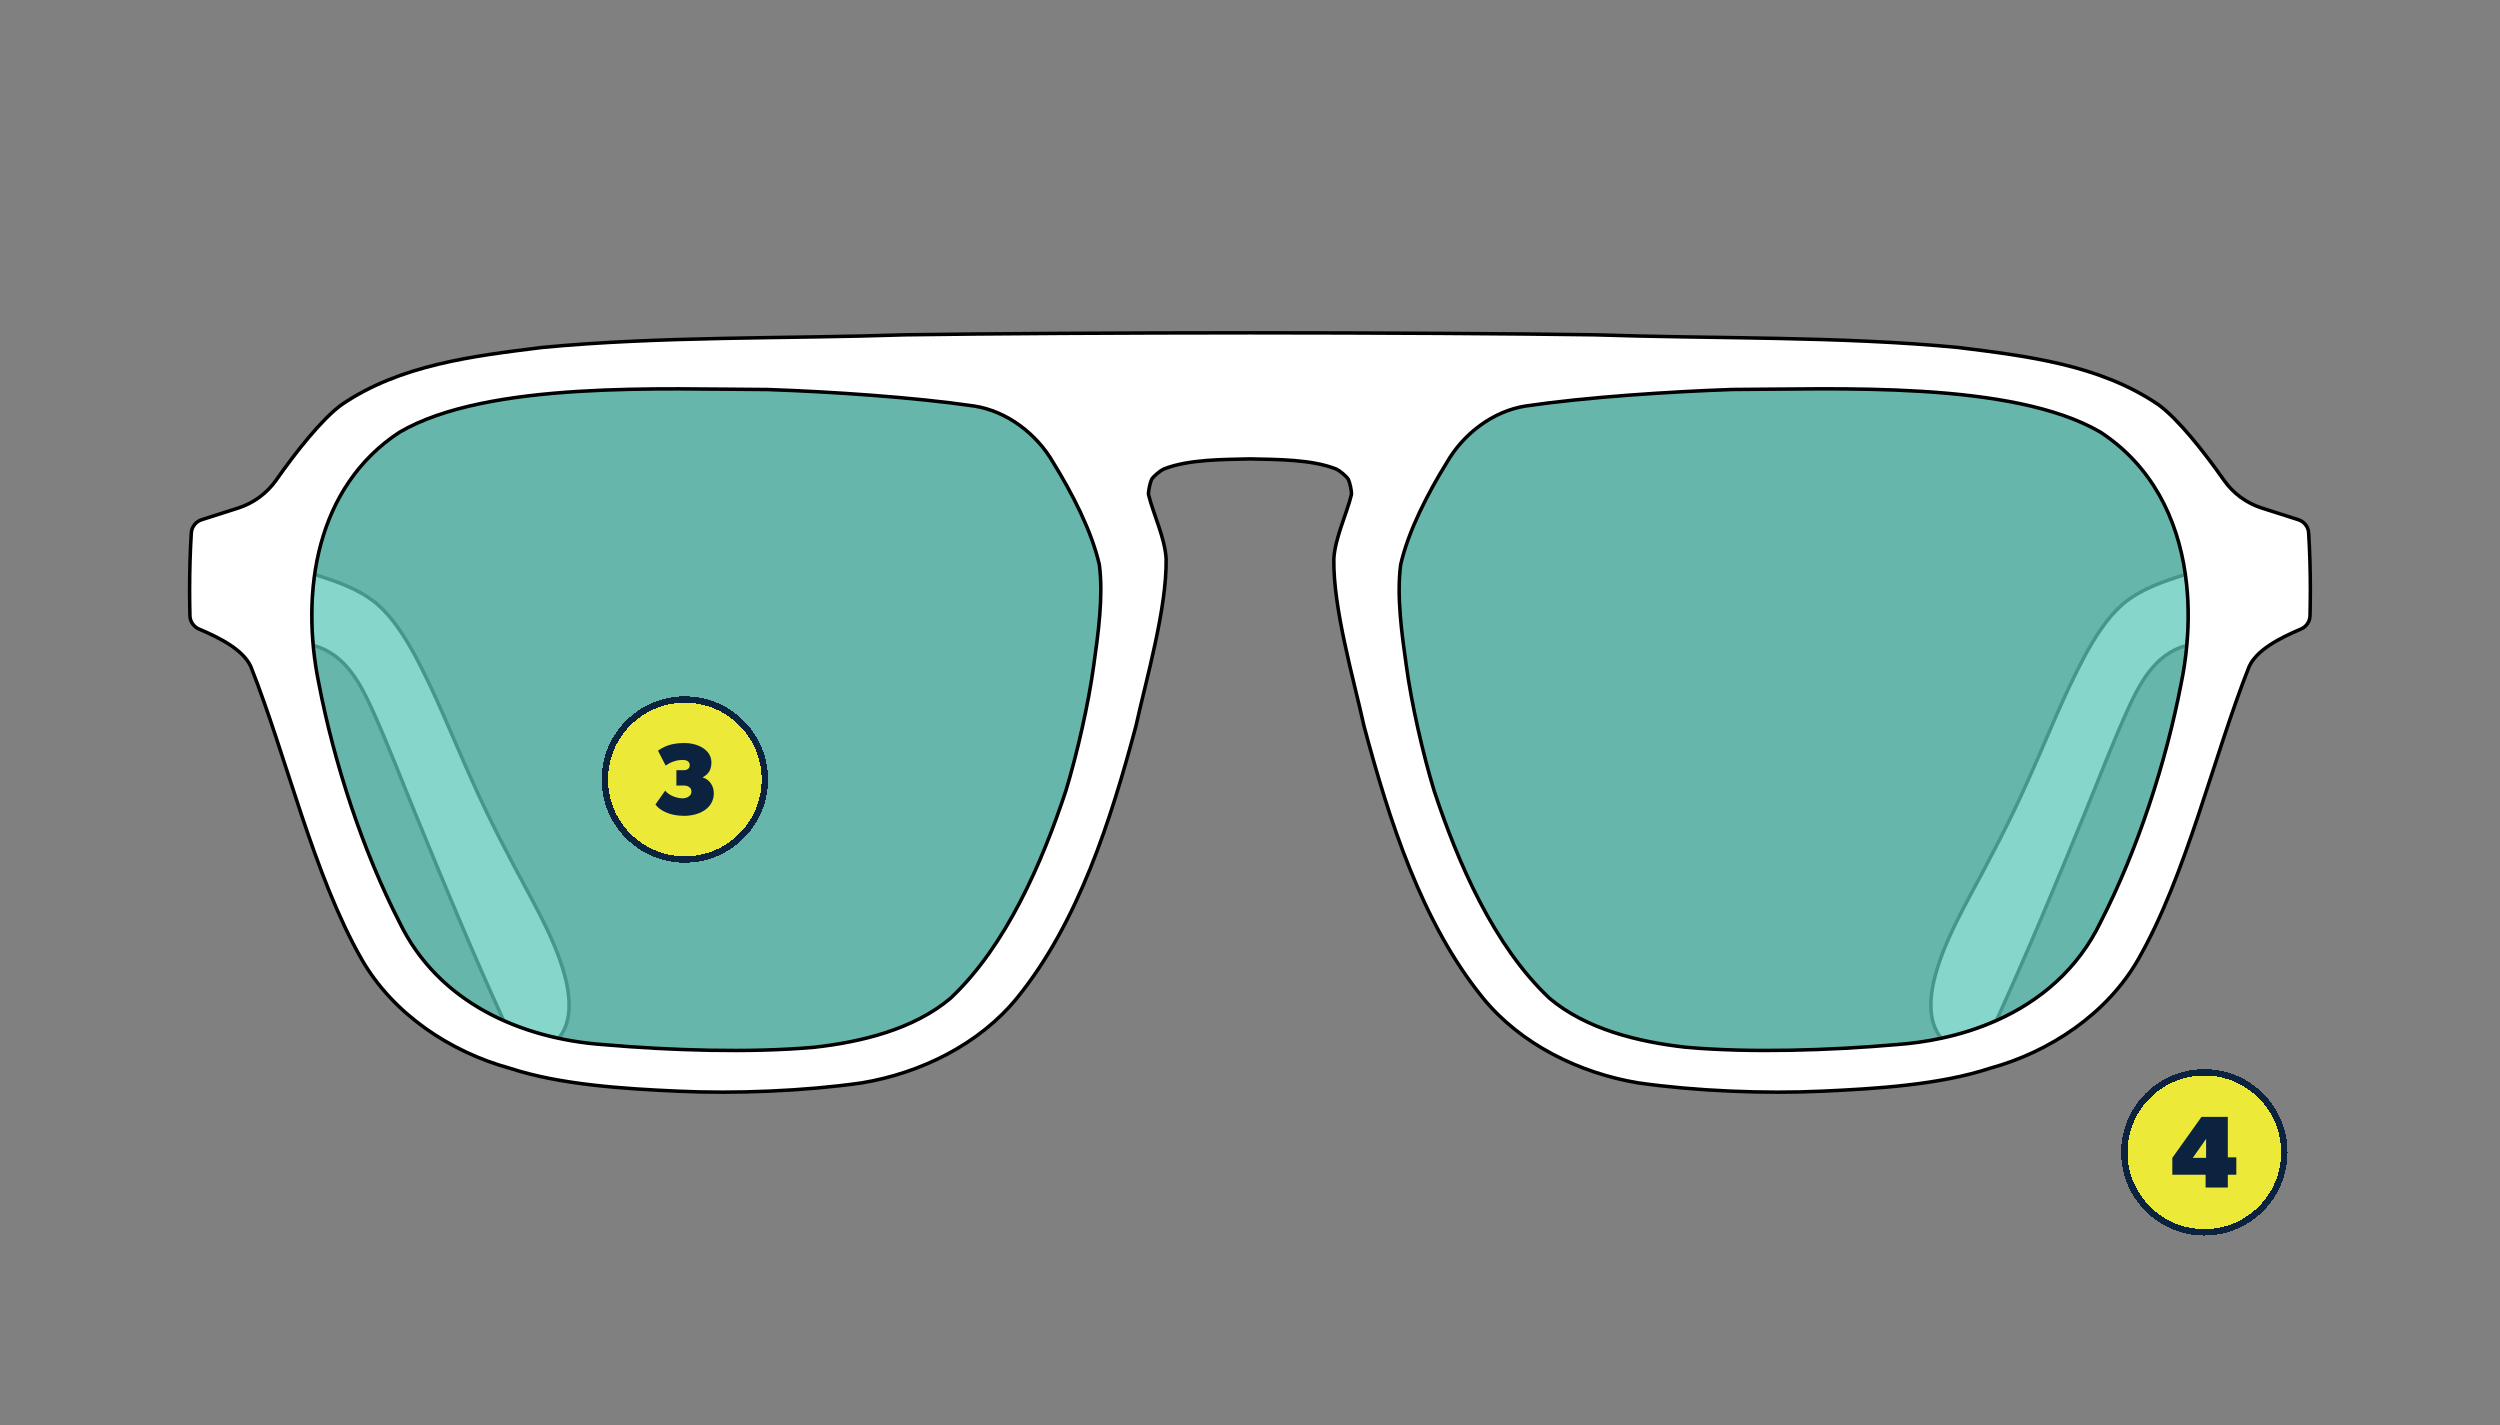 <svg id="Numbers" xmlns="http://www.w3.org/2000/svg" viewBox="0 0 1000 570">
  <rect x="0" y="0" width="1000" height="570" fill="#808080" stroke="none"/>
  <defs>
    <style>
      .cls-1 {
        fill: #0c2340;
      }

      .cls-1, .cls-2, .cls-3 {
        stroke-width: 0px;
      }

      .cls-2 {
        fill: #5fc8ba;
        opacity: .75;
      }

      .cls-4 {
        stroke-width: 2.56px;
      }

      .cls-4, .cls-5 {
        fill: none;
        stroke: #0c2340;
      }

      .cls-5 {
        stroke-width: 2.56px;
      }

      .cls-6 {
        fill: #fff;
        stroke: #000;
        stroke-miterlimit: 10;
        stroke-width: 1.41px;
      }

      .cls-3 {
        fill: #ede939;
      }
    </style>
  </defs>
  <path class="cls-6" d="M874.72,258.14c-13.1,3.57-19.06,15.49-24.54,27.76-5.9,13.24-11.1,26.89-16.6,40.26-11.23,27.46-22.65,55.01-35.02,82.05-7,3.12-14.41,5.48-22.03,7.09-11.65-14.11,3.99-42.87,11.29-56.65,8.32-15.41,16.39-30.65,23.56-46.88,7.66-16.94,14.03-33.58,22.67-49.69,4.1-7.41,8.74-14.94,15.15-20.5,7.2-6.03,16.11-8.98,24.94-11.78,1.34,9.27,1.46,18.87.57,28.33Z"></path>
  <path class="cls-6" d="M125.28,258.14c13.1,3.57,19.06,15.49,24.54,27.76,5.9,13.24,11.1,26.89,16.6,40.26,11.23,27.46,22.65,55.01,35.02,82.05,7,3.12,14.41,5.48,22.03,7.09,11.65-14.11-3.99-42.87-11.29-56.65-8.32-15.41-16.39-30.65-23.56-46.88-7.66-16.94-14.03-33.58-22.67-49.69-4.1-7.41-8.74-14.94-15.15-20.5-7.2-6.03-16.11-8.98-24.94-11.78-1.34,9.27-1.46,18.87-.57,28.33Z"></path>
  <path class="cls-2" d="M437.46,266.33c-2.04,15.11-6.66,35.36-11.1,49.92-9.48,28.65-23.87,62.1-46.15,83.03-14.73,12.48-35.77,17.51-54.47,19.61-25.95,2.33-58.02,1.23-83.97-1.02-33.62-2.31-66.55-17.04-81.96-48.9-14.79-28.8-26.16-63.74-32.28-95.51-7.57-36.8-1.03-78.81,32.28-100.6,35.41-20.65,105.97-17.13,147.27-17.06,24.65.85,58.31,3.03,82.71,6.62,13.09,2.08,24.94,11.16,31.52,22.67,7.33,11.84,15.3,27.06,18.41,40.75,1.68,12.65-.48,27.95-2.27,40.5ZM872.46,273.46c-6.12,31.77-17.48,66.71-32.28,95.51-15.4,31.86-48.33,46.59-81.96,48.9-25.95,2.25-58.02,3.35-83.97,1.02-18.7-2.1-39.74-7.13-54.47-19.61-22.27-20.93-36.67-54.38-46.15-83.03-4.43-14.56-9.06-34.81-11.1-49.92-1.79-12.54-3.95-27.85-2.27-40.5,3.11-13.69,11.07-28.91,18.41-40.75,6.58-11.5,18.43-20.59,31.52-22.67,24.42-3.59,58.06-5.77,82.71-6.62,41.29-.06,111.86-3.59,147.27,17.06,33.31,21.8,39.84,63.8,32.28,100.6Z"></path>
  <path class="cls-6" d="M923.48,213.21c-.15-2.48-1.8-4.58-4.16-5.33l-14.5-4.63c-6.18-1.95-11.57-5.9-15.3-11.25-7.73-11.02-18.15-24.3-26.15-30.12-23.43-16-52.66-19.46-80.06-22.88-47.05-4.54-98.65-3.48-145.26-5.07-33.47-.49-87.4-.79-138.04-.81-50.66.02-104.59.32-138.04.81-46.61,1.59-98.2.53-145.28,5.07-27.4,3.42-56.61,6.88-80.06,22.88-7.98,5.82-18.42,19.1-26.13,30.12-3.76,5.35-9.15,9.3-15.32,11.25l-14.5,4.63c-2.33.74-4.01,2.84-4.16,5.33-.45,7.24-.68,14.92-.68,22.88,0,3.46.04,6.86.13,10.19.06,2.36,1.51,4.44,3.65,5.35,8.79,3.71,17.64,8.38,20.69,14.96,14.24,35.87,25.07,83.43,44.38,117.16,12.48,21.82,35.47,37.06,59.26,43.55,20.16,6.66,45.97,8.21,67.07,9.17,23.09,1.08,50.81-.04,73.65-3.31,23.43-3.88,47.08-15.37,62.27-34.13,24.49-30.22,37.48-71.31,47.41-108.5,4.24-19.25,12.39-47.16,12.1-66.98-.45-8.34-5.07-17.74-7.05-25.72-.11-1.55.64-4.69,1.25-6.11.87-1.32,3.37-3.4,4.8-4.08,9.89-3.97,24.09-3.82,34.55-4.08,10.46.25,24.64.11,34.53,4.08,1.44.68,3.93,2.76,4.8,4.08.62,1.42,1.36,4.56,1.25,6.11-1.97,7.98-6.58,17.38-7.05,25.72-.3,19.82,7.85,47.73,12.1,66.98,9.95,37.18,22.92,78.27,47.41,108.5,15.22,18.76,38.84,30.24,62.27,34.13,22.86,3.27,50.58,4.39,73.65,3.31,21.1-.96,46.91-2.5,67.07-9.17,23.79-6.49,46.78-21.73,59.26-43.55,19.31-33.73,30.14-81.29,44.38-117.16,3.06-6.58,11.91-11.25,20.69-14.96,2.14-.91,3.59-2.99,3.65-5.35.08-3.33.13-6.73.13-10.19,0-7.96-.23-15.64-.68-22.88ZM437.46,266.34c-2.04,15.11-6.66,35.36-11.1,49.92-9.47,28.65-23.88,62.1-46.14,83.03-14.73,12.48-35.76,17.51-54.46,19.61-25.96,2.33-58.03,1.23-83.98-1.02-33.62-2.31-66.54-17.04-81.95-48.9-14.79-28.8-26.17-63.74-32.28-95.51-7.56-36.8-1.04-78.81,32.28-100.6,35.4-20.65,105.97-17.13,147.25-17.06,24.66.85,58.32,3.04,82.71,6.62,13.1,2.08,24.96,11.16,31.54,22.67,7.32,11.84,15.28,27.06,18.4,40.75,1.68,12.65-.49,27.95-2.27,40.5ZM874.72,258.14c-.47,5.16-1.23,10.29-2.27,15.32-6.11,31.77-17.49,66.71-32.28,95.51-9,18.61-23.98,31.39-41.6,39.24-7,3.12-14.41,5.48-22.03,7.09-6.01,1.29-12.14,2.14-18.32,2.57-25.96,2.25-58.03,3.35-83.96,1.02-18.72-2.1-39.75-7.13-54.48-19.61-22.26-20.93-36.68-54.38-46.14-83.03-4.44-14.56-9.06-34.81-11.1-49.92-1.78-12.54-3.95-27.85-2.27-40.5,3.12-13.69,11.08-28.91,18.42-40.75,6.56-11.5,18.42-20.59,31.52-22.67,24.41-3.59,58.05-5.77,82.71-6.62,41.28-.06,111.85-3.59,147.25,17.06,20.4,13.35,30.78,34.28,33.98,56.94,1.34,9.27,1.46,18.87.57,28.33Z"></path>
  <g>
    <path class="cls-3" d="M273.94,281.08h0c16.97,0,30.72,13.75,30.72,30.72h0c0,16.97-13.75,30.72-30.72,30.72h0c-16.97,0-30.72-13.75-30.72-30.72h0c0-16.97,13.75-30.72,30.72-30.72Z" shape-rendering="crispEdges"></path>
    <path class="cls-1" d="M285.52,317.28c0-3.07-1.84-5.53-4.51-6.35,2.05-1.02,3.56-2.66,3.56-5.94,0-4.92-5.2-7.78-10.85-7.78s-8.48,1.64-10.53,3.07l3.07,5.94c2.66-1.84,5.12-2.25,6.76-2.25s2.87.61,2.87,2.05-1.02,2.05-2.46,2.05h-2.87v6.14h2.87c1.84,0,3.15.82,3.15,2.46s-1.72,2.66-3.56,2.66-5.12-.82-6.96-3.07l-3.89,5.53c1.6,2.25,5.53,4.55,11.47,4.55s11.88-2.91,11.88-9.05Z"></path>
    <path class="cls-4" d="M273.94,279.8h0c17.67,0,32,14.33,32,32h0c0,17.67-14.33,32-32,32h0c-17.67,0-32-14.33-32-32h0c0-17.67,14.33-32,32-32Z" shape-rendering="crispEdges"></path>
  </g>
  <g>
    <path class="cls-3" d="M881.73,430.21h0c16.97,0,30.72,13.75,30.72,30.72h0c0,16.97-13.75,30.72-30.72,30.72h0c-16.97,0-30.72-13.75-30.72-30.72h0c0-16.97,13.75-30.72,30.72-30.72Z" shape-rendering="crispEdges"></path>
    <path class="cls-1" d="M891.13,469.89v5.12h-8.89v-5.12h-13.31v-6.76l11.67-16.38h10.53v16.18h3.4v6.96h-3.4ZM882.44,455.56l-5.32,7.58h5.32v-7.58Z"></path>
    <path class="cls-5" d="M881.73,428.93h0c17.67,0,32,14.33,32,32h0c0,17.67-14.33,32-32,32h0c-17.67,0-32-14.33-32-32h0c0-17.67,14.33-32,32-32Z" shape-rendering="crispEdges"></path>
  </g>
</svg>